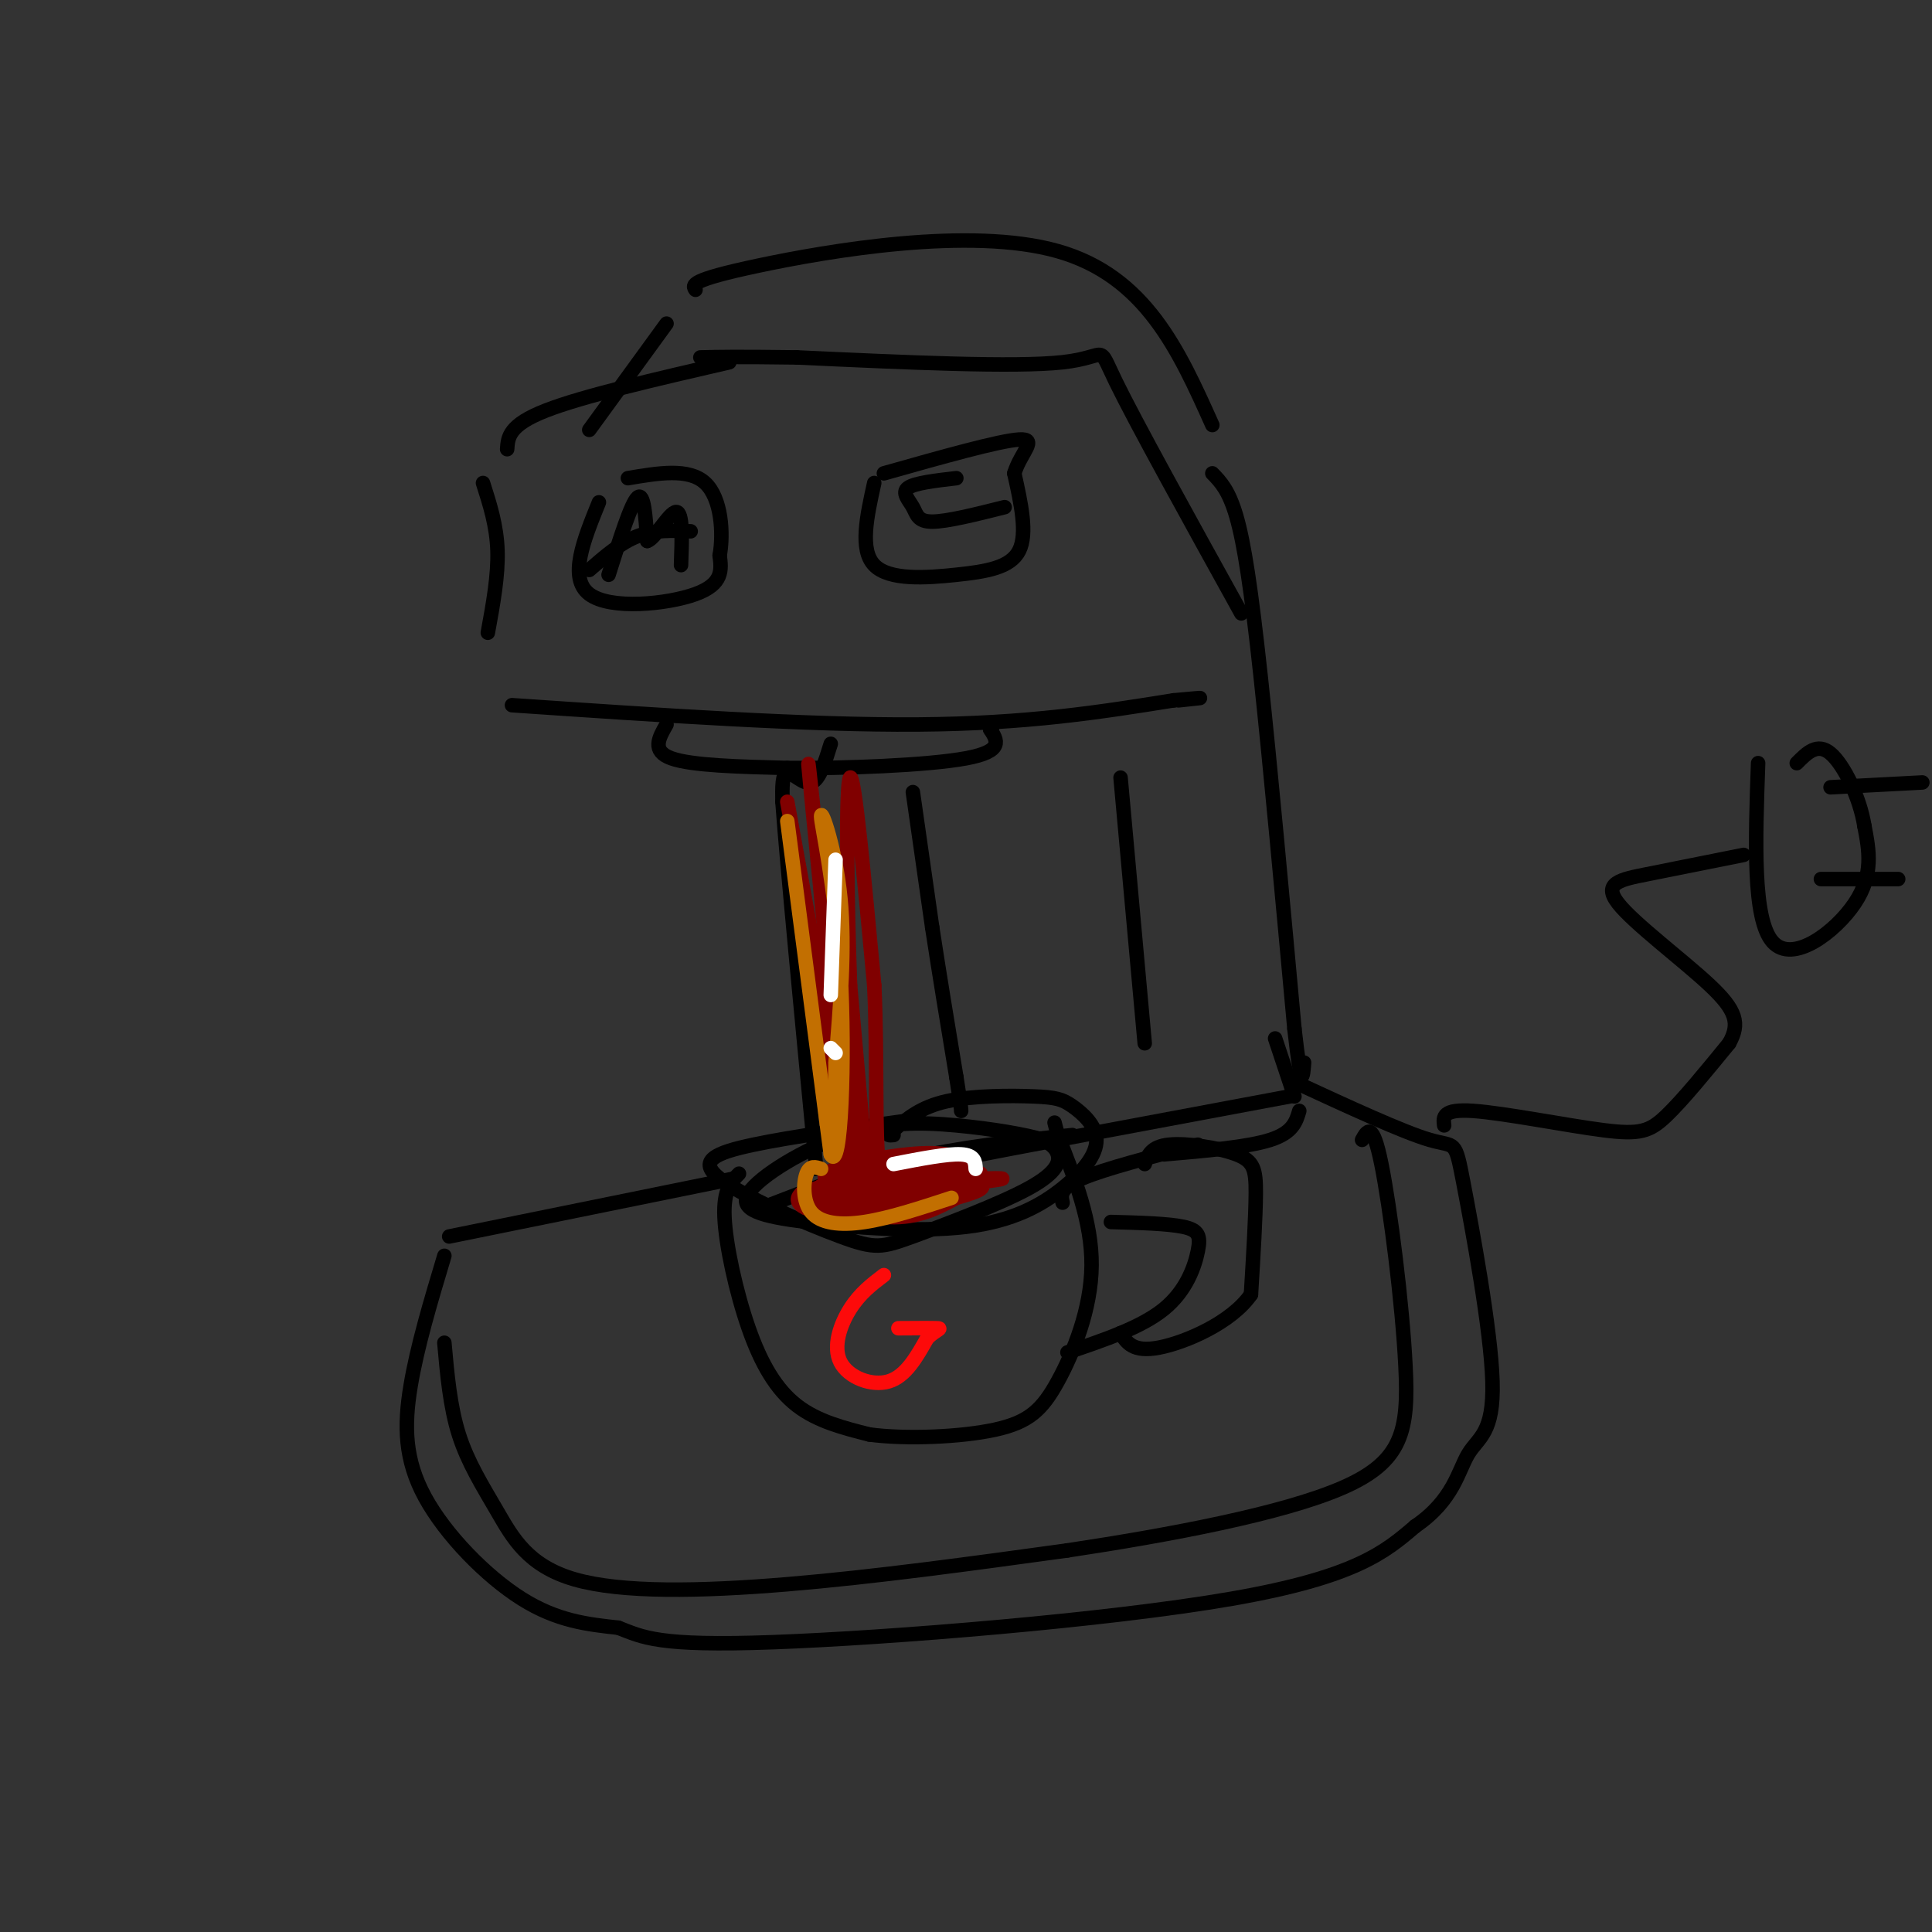<svg viewBox='0 0 400 400' version='1.1' xmlns='http://www.w3.org/2000/svg' xmlns:xlink='http://www.w3.org/1999/xlink'><rect x="0" y="0" width="400" height="400" fill="#333333" stroke="none"/><g fill='none' stroke='rgb(0,0,0)' stroke-width='3' stroke-linecap='round' stroke-linejoin='round'><path d='M151,75c-15.167,3.500 -30.333,7.000 -38,10c-7.667,3.000 -7.833,5.500 -8,8'/><path d='M100,100c1.417,4.417 2.833,8.833 3,14c0.167,5.167 -0.917,11.083 -2,17'/><path d='M106,146c30.583,2.083 61.167,4.167 84,4c22.833,-0.167 37.917,-2.583 53,-5'/><path d='M243,145c9.000,-0.833 5.000,-0.417 1,0'/><path d='M257,127c-10.978,-19.844 -21.956,-39.689 -26,-48c-4.044,-8.311 -1.156,-5.089 -11,-4c-9.844,1.089 -32.422,0.044 -55,-1'/><path d='M165,74c-12.500,-0.167 -16.250,-0.083 -20,0'/><path d='M122,89c0.000,0.000 16.000,-22.000 16,-22'/><path d='M144,60c-0.689,-0.978 -1.378,-1.956 13,-5c14.378,-3.044 43.822,-8.156 62,-3c18.178,5.156 25.089,20.578 32,36'/><path d='M172,154c-1.156,3.733 -2.311,7.467 -4,8c-1.689,0.533 -3.911,-2.133 -5,-2c-1.089,0.133 -1.044,3.067 -1,6'/><path d='M162,166c1.000,13.667 4.000,44.833 7,76'/><path d='M251,98c1.711,1.756 3.422,3.511 5,9c1.578,5.489 3.022,14.711 5,33c1.978,18.289 4.489,45.644 7,73'/><path d='M268,213c1.500,13.333 1.750,10.167 2,7'/><path d='M232,161c0.000,0.000 5.000,55.000 5,55'/><path d='M152,244c0.000,0.000 -59.000,12.000 -59,12'/><path d='M92,278c0.589,6.624 1.177,13.247 3,19c1.823,5.753 4.880,10.635 8,16c3.120,5.365 6.301,11.214 16,14c9.699,2.786 25.914,2.510 44,1c18.086,-1.510 38.043,-4.255 58,-7'/><path d='M221,321c21.027,-3.166 44.595,-7.581 57,-13c12.405,-5.419 13.648,-11.844 13,-25c-0.648,-13.156 -3.185,-33.045 -5,-42c-1.815,-8.955 -2.907,-6.978 -4,-5'/><path d='M92,260c-2.821,9.399 -5.643,18.798 -7,27c-1.357,8.202 -1.250,15.208 3,23c4.250,7.792 12.643,16.369 20,21c7.357,4.631 13.679,5.315 20,6'/><path d='M128,337c5.131,1.964 7.958,3.875 32,3c24.042,-0.875 69.298,-4.536 95,-9c25.702,-4.464 31.851,-9.732 38,-15'/><path d='M293,316c7.975,-5.445 8.913,-11.559 11,-15c2.087,-3.441 5.322,-4.211 5,-15c-0.322,-10.789 -4.202,-31.597 -6,-41c-1.798,-9.403 -1.514,-7.401 -7,-9c-5.486,-1.599 -16.743,-6.800 -28,-12'/><path d='M299,233c-0.208,-1.720 -0.417,-3.440 6,-3c6.417,0.440 19.458,3.042 27,4c7.542,0.958 9.583,0.274 13,-3c3.417,-3.274 8.208,-9.137 13,-15'/><path d='M358,216c2.289,-4.091 1.510,-6.818 -4,-12c-5.510,-5.182 -15.753,-12.818 -19,-17c-3.247,-4.182 0.501,-4.909 6,-6c5.499,-1.091 12.750,-2.545 20,-4'/><path d='M364,158c-0.578,16.156 -1.156,32.311 3,37c4.156,4.689 13.044,-2.089 17,-8c3.956,-5.911 2.978,-10.956 2,-16'/><path d='M386,171c-0.933,-5.911 -4.267,-12.689 -7,-15c-2.733,-2.311 -4.867,-0.156 -7,2'/><path d='M379,163c0.000,0.000 19.000,-1.000 19,-1'/><path d='M377,182c0.000,0.000 16.000,0.000 16,0'/><path d='M264,215c0.000,0.000 4.000,12.000 4,12'/><path d='M269,230c-0.667,2.250 -1.333,4.500 -6,6c-4.667,1.500 -13.333,2.250 -22,3'/><path d='M267,227c-29.000,5.417 -58.000,10.833 -69,13c-11.000,2.167 -4.000,1.083 3,0'/><path d='M222,235c-11.667,1.250 -23.333,2.500 -34,5c-10.667,2.500 -20.333,6.250 -30,10'/><path d='M138,150c-1.583,2.750 -3.167,5.500 1,7c4.167,1.500 14.083,1.750 24,2'/><path d='M163,159c11.733,0.133 29.067,-0.533 37,-2c7.933,-1.467 6.467,-3.733 5,-6'/><path d='M205,151c0.833,-1.000 0.417,-0.500 0,0'/><path d='M124,104c-3.178,7.844 -6.356,15.689 -2,19c4.356,3.311 16.244,2.089 22,0c5.756,-2.089 5.378,-5.044 5,-8'/><path d='M149,115c0.822,-4.533 0.378,-11.867 -3,-15c-3.378,-3.133 -9.689,-2.067 -16,-1'/><path d='M126,119c2.333,-7.417 4.667,-14.833 6,-16c1.333,-1.167 1.667,3.917 2,9'/><path d='M134,112c1.600,-0.422 4.600,-5.978 6,-6c1.400,-0.022 1.200,5.489 1,11'/><path d='M181,100c-1.530,6.905 -3.060,13.810 0,17c3.060,3.190 10.708,2.667 17,2c6.292,-0.667 11.226,-1.476 13,-5c1.774,-3.524 0.387,-9.762 -1,-16'/><path d='M210,98c1.311,-4.356 5.089,-7.244 1,-7c-4.089,0.244 -16.044,3.622 -28,7'/><path d='M122,118c3.250,-2.833 6.500,-5.667 10,-7c3.500,-1.333 7.250,-1.167 11,-1'/><path d='M198,99c-4.310,0.500 -8.619,1.000 -10,2c-1.381,1.000 0.167,2.500 1,4c0.833,1.500 0.952,3.000 4,3c3.048,-0.000 9.024,-1.500 15,-3'/><path d='M188,232c-12.047,1.667 -24.094,3.333 -32,5c-7.906,1.667 -11.671,3.334 -7,7c4.671,3.666 17.779,9.330 25,12c7.221,2.670 8.554,2.344 15,0c6.446,-2.344 18.005,-6.708 24,-10c5.995,-3.292 6.427,-5.512 6,-7c-0.427,-1.488 -1.714,-2.244 -3,-3'/><path d='M216,236c-3.490,-1.093 -10.714,-2.325 -18,-3c-7.286,-0.675 -14.633,-0.791 -23,2c-8.367,2.791 -17.754,8.490 -20,12c-2.246,3.510 2.647,4.833 12,6c9.353,1.167 23.165,2.180 33,1c9.835,-1.180 15.695,-4.551 20,-8c4.305,-3.449 7.057,-6.974 7,-10c-0.057,-3.026 -2.922,-5.553 -5,-7c-2.078,-1.447 -3.367,-1.813 -8,-2c-4.633,-0.187 -12.609,-0.196 -18,1c-5.391,1.196 -8.195,3.598 -11,6'/><path d='M185,234c-1.833,1.167 -0.917,1.083 0,1'/><path d='M153,243c-1.625,1.643 -3.250,3.286 -3,9c0.250,5.714 2.375,15.500 5,23c2.625,7.500 5.750,12.714 10,16c4.250,3.286 9.625,4.643 15,6'/><path d='M180,297c7.555,1.011 18.943,0.539 26,-1c7.057,-1.539 9.785,-4.145 13,-10c3.215,-5.855 6.919,-14.959 7,-24c0.081,-9.041 -3.459,-18.021 -7,-27'/><path d='M219,235c-1.167,-4.500 -0.583,-2.250 0,0'/><path d='M237,241c0.655,-1.804 1.310,-3.607 5,-4c3.690,-0.393 10.417,0.625 14,2c3.583,1.375 4.024,3.107 4,8c-0.024,4.893 -0.512,12.946 -1,21'/><path d='M259,268c-4.022,5.844 -13.578,9.956 -19,11c-5.422,1.044 -6.711,-0.978 -8,-3'/><path d='M248,237c-9.667,2.500 -19.333,5.000 -24,7c-4.667,2.000 -4.333,3.500 -4,5'/><path d='M230,253c5.911,0.161 11.821,0.321 15,1c3.179,0.679 3.625,1.875 3,5c-0.625,3.125 -2.321,8.179 -7,12c-4.679,3.821 -12.339,6.411 -20,9'/></g>
<g fill='none' stroke='rgb(253,10,10)' stroke-width='3' stroke-linecap='round' stroke-linejoin='round'><path d='M183,264c-2.482,1.887 -4.964,3.774 -7,7c-2.036,3.226 -3.625,7.792 -2,11c1.625,3.208 6.464,5.060 10,4c3.536,-1.060 5.768,-5.030 8,-9'/><path d='M192,277c2.044,-1.844 3.156,-1.956 2,-2c-1.156,-0.044 -4.578,-0.022 -8,0'/></g>
<g fill='none' stroke='rgb(128,0,0)' stroke-width='3' stroke-linecap='round' stroke-linejoin='round'><path d='M163,166c0.000,0.000 8.000,44.000 8,44'/><path d='M171,210c2.133,16.000 3.467,34.000 4,39c0.533,5.000 0.267,-3.000 0,-11'/><path d='M175,238c-1.600,-18.289 -5.600,-58.511 -7,-73c-1.400,-14.489 -0.200,-3.244 1,8'/><path d='M169,173c2.511,19.600 8.289,64.600 10,74c1.711,9.400 -0.644,-16.800 -3,-43'/><path d='M176,204c-0.689,-18.156 -0.911,-42.044 0,-43c0.911,-0.956 2.956,21.022 5,43'/><path d='M181,204c0.726,14.929 0.042,30.750 1,38c0.958,7.250 3.560,5.929 7,5c3.440,-0.929 7.720,-1.464 12,-2'/><path d='M201,245c4.667,-0.631 10.333,-1.208 3,-1c-7.333,0.208 -27.667,1.202 -31,1c-3.333,-0.202 10.333,-1.601 24,-3'/><path d='M197,242c4.451,-0.791 3.579,-1.270 2,-2c-1.579,-0.730 -3.867,-1.711 -11,-1c-7.133,0.711 -19.113,3.115 -17,5c2.113,1.885 18.318,3.253 26,3c7.682,-0.253 6.841,-2.126 6,-4'/><path d='M203,243c-1.984,-1.056 -9.944,-1.695 -18,-1c-8.056,0.695 -16.207,2.726 -16,5c0.207,2.274 8.774,4.793 15,5c6.226,0.207 10.113,-1.896 14,-4'/><path d='M198,248c3.841,-1.116 6.442,-1.907 5,-3c-1.442,-1.093 -6.927,-2.486 -12,-3c-5.073,-0.514 -9.735,-0.147 -13,1c-3.265,1.147 -5.132,3.073 -7,5'/><path d='M171,248c1.287,1.026 8.005,1.089 14,0c5.995,-1.089 11.268,-3.332 12,-5c0.732,-1.668 -3.077,-2.762 -9,-2c-5.923,0.762 -13.962,3.381 -22,6'/><path d='M166,247c-2.673,2.204 1.644,4.715 9,4c7.356,-0.715 17.750,-4.654 21,-7c3.250,-2.346 -0.643,-3.099 -6,-2c-5.357,1.099 -12.179,4.049 -19,7'/><path d='M171,249c-0.511,1.578 7.711,2.022 14,1c6.289,-1.022 10.644,-3.511 15,-6'/><path d='M169,169c0.000,0.000 9.000,60.000 9,60'/></g>
<g fill='none' stroke='rgb(194,111,1)' stroke-width='3' stroke-linecap='round' stroke-linejoin='round'><path d='M163,170c0.000,0.000 9.000,69.000 9,69'/><path d='M172,239c2.155,4.171 3.041,-19.903 2,-38c-1.041,-18.097 -4.011,-30.219 -4,-32c0.011,-1.781 3.003,6.777 4,17c0.997,10.223 -0.002,22.112 -1,34'/><path d='M173,220c-0.167,7.667 -0.083,9.833 0,12'/><path d='M170,242c-1.161,-0.393 -2.321,-0.786 -3,1c-0.679,1.786 -0.875,5.750 1,8c1.875,2.250 5.821,2.786 11,2c5.179,-0.786 11.589,-2.893 18,-5'/></g>
<g fill='none' stroke='rgb(255,255,255)' stroke-width='3' stroke-linecap='round' stroke-linejoin='round'><path d='M173,178c0.000,0.000 -1.000,28.000 -1,28'/><path d='M172,217c0.000,0.000 1.000,1.000 1,1'/><path d='M185,241c5.583,-1.083 11.167,-2.167 14,-2c2.833,0.167 2.917,1.583 3,3'/></g>
<g fill='none' stroke='rgb(0,0,0)' stroke-width='3' stroke-linecap='round' stroke-linejoin='round'><path d='M189,164c0.000,0.000 4.000,28.000 4,28'/><path d='M193,192c1.500,9.833 3.250,20.417 5,31'/><path d='M198,223c1.000,6.333 1.000,6.667 1,7'/></g>
</svg>